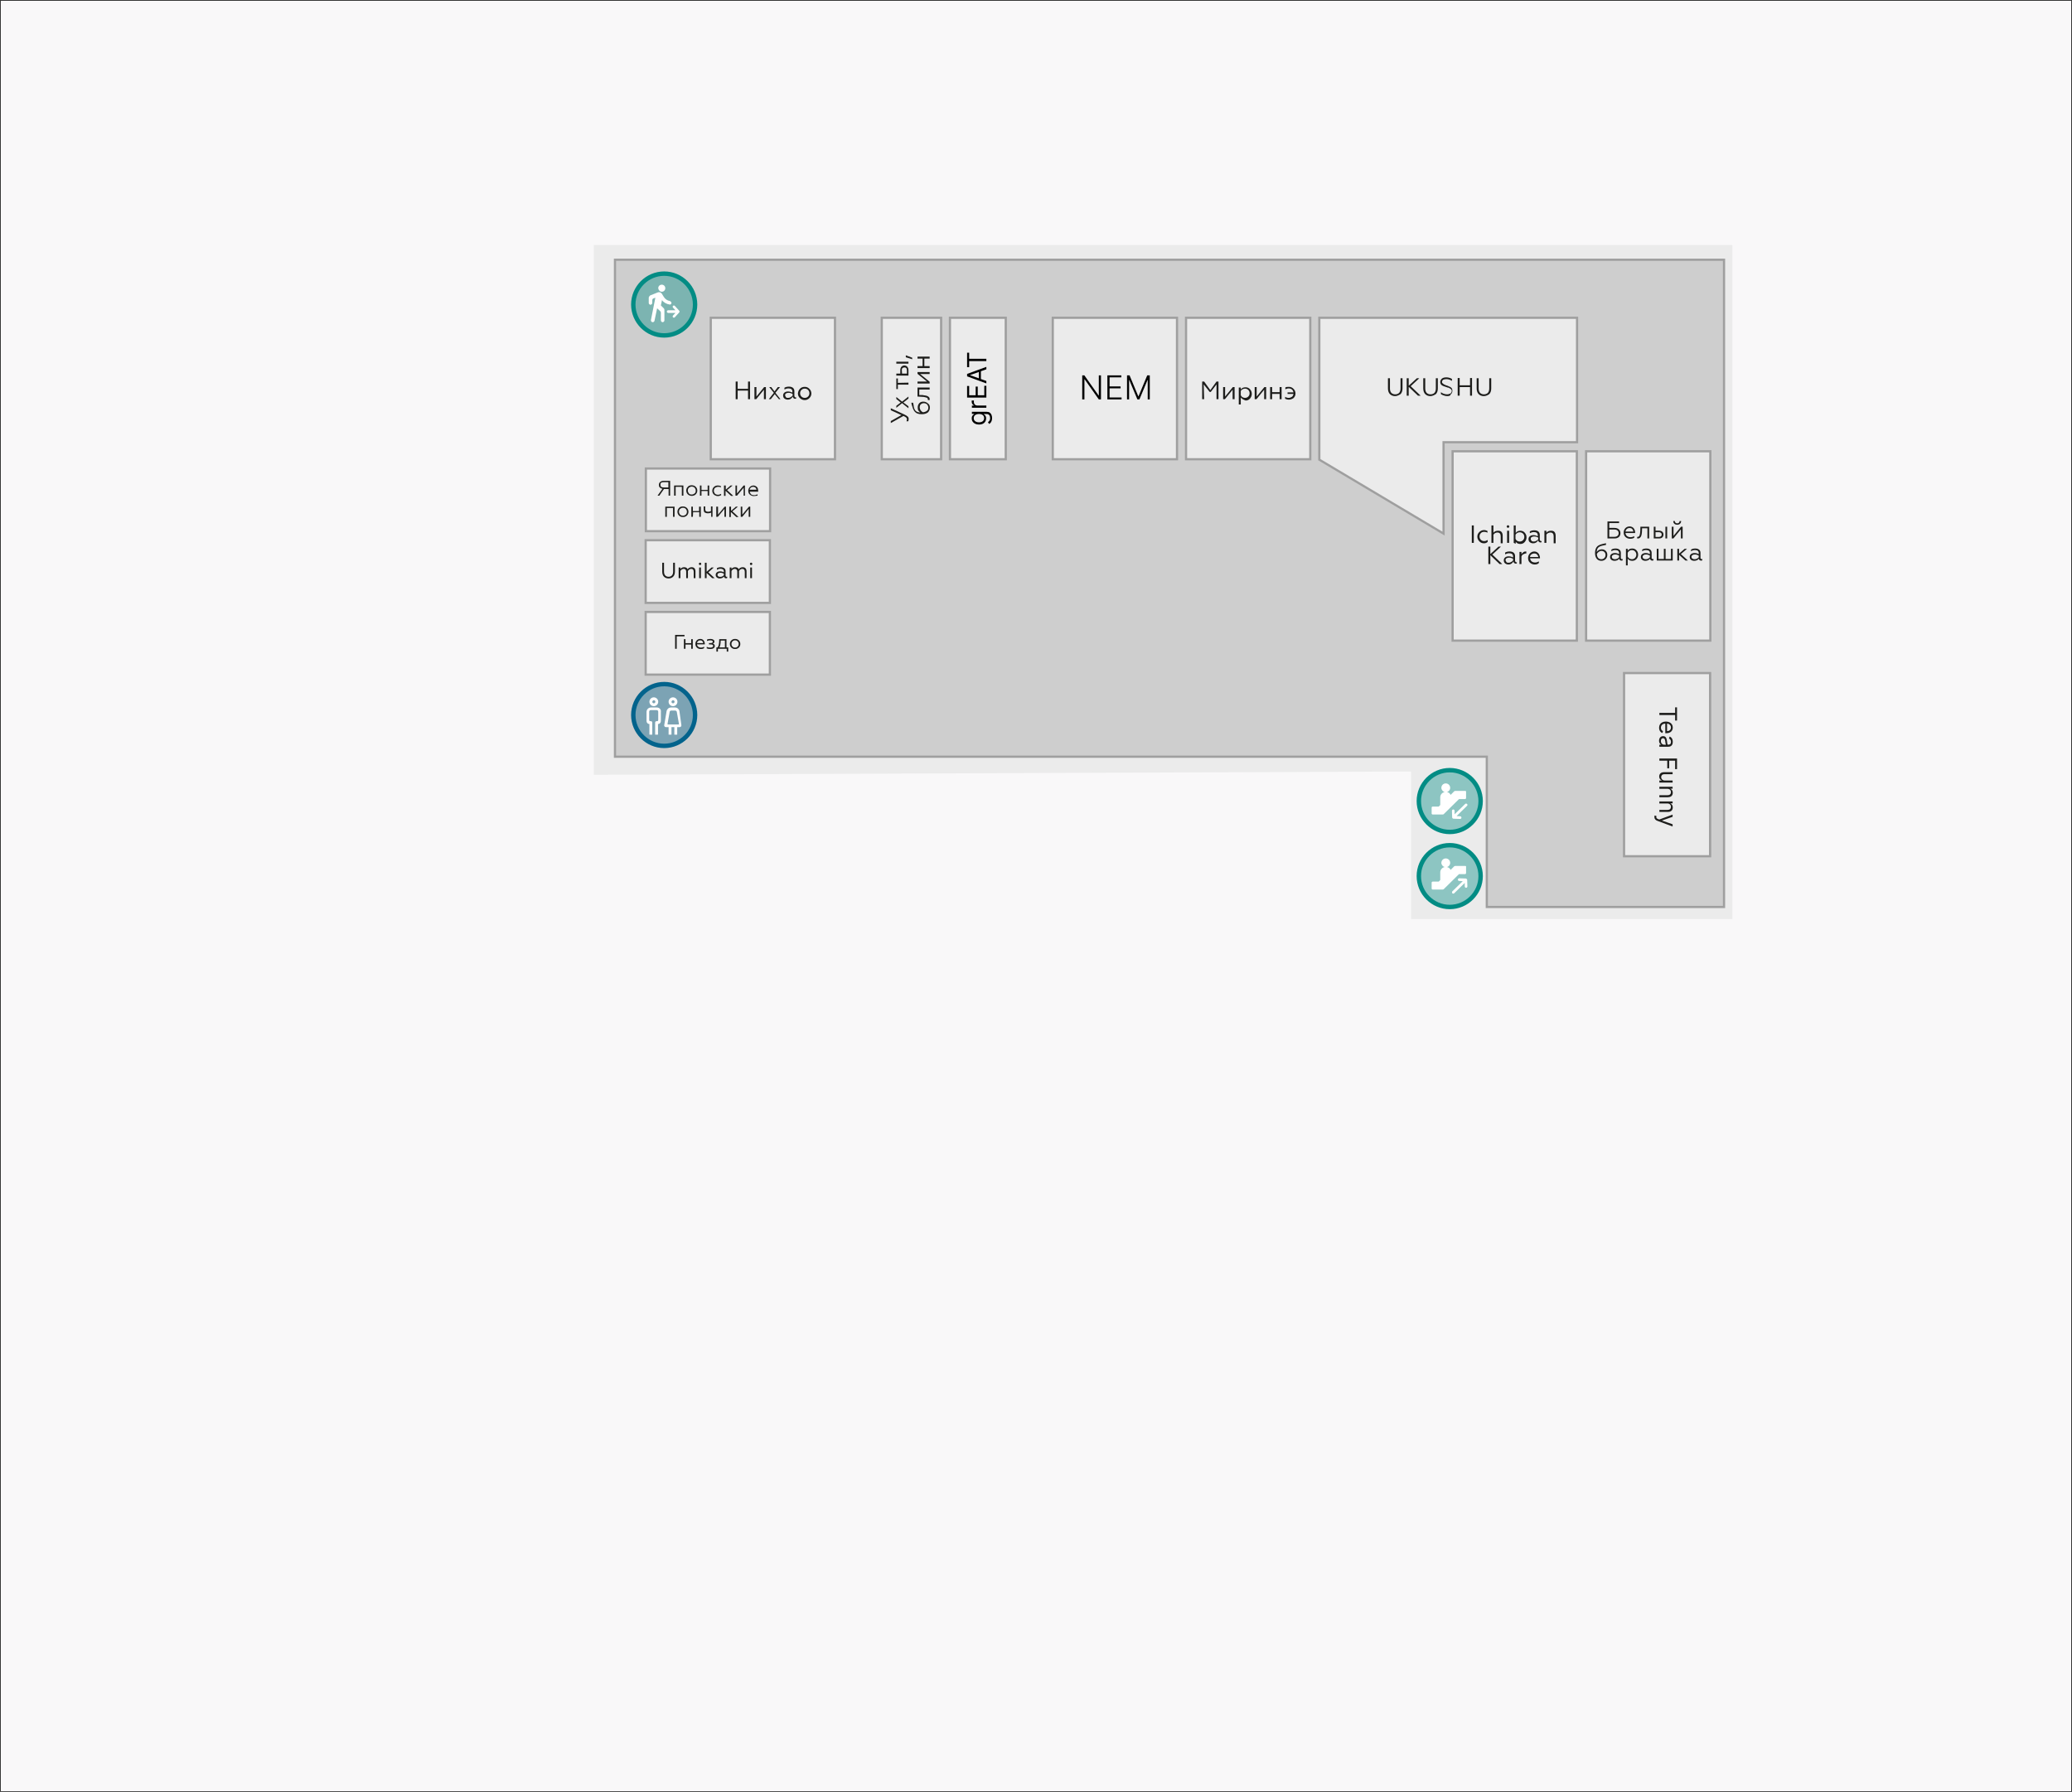 <svg width="939" height="812" viewBox="0 0 939 812" fill="none" xmlns="http://www.w3.org/2000/svg">
<rect x="0" y="0" width="939" height="812" fill="#333333" stroke="none"/>
<g clip-path="url(#clip0_1009_185)">
<mask id="mask0_1009_185" style="mask-type:luminance" maskUnits="userSpaceOnUse" x="0" y="0" width="939" height="812">
<path d="M939 0H0V812H939V0Z" fill="white"/>
</mask>
<g mask="url(#mask0_1009_185)">
<mask id="mask1_1009_185" style="mask-type:luminance" maskUnits="userSpaceOnUse" x="0" y="0" width="939" height="812">
<path d="M939 0H0V812H939V0Z" fill="white"/>
</mask>
<g mask="url(#mask1_1009_185)">
<mask id="mask2_1009_185" style="mask-type:luminance" maskUnits="userSpaceOnUse" x="0" y="0" width="939" height="812">
<path d="M939 0H0V812H939V0Z" fill="white"/>
</mask>
<g mask="url(#mask2_1009_185)">
<mask id="mask3_1009_185" style="mask-type:luminance" maskUnits="userSpaceOnUse" x="0" y="0" width="939" height="812">
<path d="M939 0H0V812H939V0Z" fill="white"/>
</mask>
<g mask="url(#mask3_1009_185)">
<mask id="mask4_1009_185" style="mask-type:luminance" maskUnits="userSpaceOnUse" x="0" y="0" width="939" height="812">
<path d="M939 0H0V812H939V0Z" fill="white"/>
</mask>
<g mask="url(#mask4_1009_185)">
<mask id="mask5_1009_185" style="mask-type:luminance" maskUnits="userSpaceOnUse" x="0" y="0" width="939" height="812">
<path d="M939 0H0V812H939V0Z" fill="white"/>
</mask>
<g mask="url(#mask5_1009_185)">
<mask id="mask6_1009_185" style="mask-type:luminance" maskUnits="userSpaceOnUse" x="0" y="0" width="939" height="812">
<path d="M939 0H0V812H939V0Z" fill="white"/>
</mask>
<g mask="url(#mask6_1009_185)">
<mask id="mask7_1009_185" style="mask-type:luminance" maskUnits="userSpaceOnUse" x="0" y="0" width="939" height="812">
<path d="M939 0H0V812H939V0Z" fill="white"/>
</mask>
<g mask="url(#mask7_1009_185)">
<mask id="mask8_1009_185" style="mask-type:luminance" maskUnits="userSpaceOnUse" x="0" y="0" width="939" height="812">
<path d="M939 0H0V812H939V0Z" fill="white"/>
</mask>
<g mask="url(#mask8_1009_185)">
<mask id="mask9_1009_185" style="mask-type:luminance" maskUnits="userSpaceOnUse" x="0" y="0" width="939" height="812">
<path d="M939 0H0V812H939V0Z" fill="white"/>
</mask>
<g mask="url(#mask9_1009_185)">
<path d="M939 0H0V812H939V0Z" fill="#F9F8F9"/>
<path d="M269.102 351.1L639.502 349.6V416.5H785.102V111H269.102V351.1Z" fill="#EBEBEB"/>
<path d="M673.799 343.399V342.899H673.299H278.699V117.699H781.299V410.999H673.799V343.399Z" fill="#CECECE" stroke="#9F9F9F"/>
<path d="M718.801 290.3V204.5H775.101V290.3H718.801Z" fill="#EBEBEB" stroke="#9F9F9F"/>
<path d="M658.301 290.3V204.5H714.601V290.3H658.301Z" fill="#EBEBEB" stroke="#9F9F9F"/>
<path d="M537.5 208.1V144H593.8V208.1H537.5Z" fill="#EBEBEB" stroke="#9F9F9F"/>
<path d="M477.102 208.1V144H533.402V208.1H477.102Z" fill="#EBEBEB" stroke="#9F9F9F"/>
<path d="M322.102 208.1V144H378.402V208.1H322.102Z" fill="#EBEBEB" stroke="#9F9F9F"/>
<path d="M348.999 240.701H292.699V212.301H348.999V240.701Z" fill="#EBEBEB" stroke="#9F9F9F"/>
<path d="M348.902 273.201H292.602V244.801H348.902V273.201Z" fill="#EBEBEB" stroke="#9F9F9F"/>
<path d="M348.902 305.701H292.602V277.301H348.902V305.701Z" fill="#EBEBEB" stroke="#9F9F9F"/>
<path d="M736 388V305H775V388H736Z" fill="#EBEBEB" stroke="#9F9F9F"/>
<path d="M654.698 200.4H654.198V200.9V241.8L597.898 208.3V144H714.698V200.4H654.698Z" fill="#EBEBEB" stroke="#9F9F9F"/>
<path d="M399.602 208.1V144H426.502V208.1H399.602Z" fill="#EBEBEB" stroke="#9F9F9F"/>
<path d="M430.5 208.1V144H455.8V208.1H430.5Z" fill="#EBEBEB" stroke="#9F9F9F"/>
<path d="M667.9 246H667V238.1H667.9V246Z" fill="#1D1D1B"/>
<path d="M672.5 246.199C671.6 246.199 671 245.899 670.4 245.299C669.9 244.799 669.5 244.099 669.5 243.199C669.5 242.299 669.8 241.699 670.4 241.099C670.9 240.599 671.7 240.199 672.5 240.199C673.1 240.199 673.7 240.399 674.1 240.599V241.399C673.6 241.099 673.1 240.999 672.6 240.999C672 240.999 671.4 241.199 671.1 241.599C670.7 241.999 670.5 242.499 670.5 243.099C670.5 243.699 670.7 244.199 671.1 244.599C671.5 244.999 672 245.199 672.6 245.199C673.2 245.199 673.7 244.999 674.2 244.699V245.499C673.8 245.999 673.2 246.199 672.5 246.199Z" fill="#1D1D1B"/>
<path d="M676.798 242.3V246H675.898V238.1H676.798V241.4C677.398 240.7 678.098 240.5 678.998 240.5C679.698 240.5 680.198 240.7 680.498 241.1C680.798 241.5 680.998 242 680.998 242.8V246.2H680.098V243C680.098 241.9 679.598 241.3 678.598 241.3C678.298 241.3 677.798 241.4 677.498 241.6C677.198 241.8 676.998 242 676.798 242.3Z" fill="#1D1D1B"/>
<path d="M683.001 239C682.901 238.9 682.801 238.7 682.801 238.6C682.801 238.5 682.901 238.3 683.001 238.2C683.101 238.1 683.301 238 683.401 238C683.501 238 683.701 238.1 683.801 238.2C683.901 238.3 684.001 238.5 684.001 238.6C684.001 238.7 683.901 238.9 683.801 239C683.701 239.1 683.501 239.2 683.401 239.2C683.301 239.2 683.201 239.1 683.001 239ZM683.901 246H683.001V240.5H683.901V246Z" fill="#1D1D1B"/>
<path d="M686 246V238.1H686.9V241.5C687.4 240.8 688.1 240.5 689 240.5C689.8 240.5 690.5 240.8 691 241.4C691.5 242 691.8 242.6 691.8 243.5C691.8 244.3 691.5 245 691 245.6C690.5 246.2 689.8 246.5 689 246.5C688.1 246.5 687.4 246.2 686.9 245.5V246.4L686 246ZM686.8 242.4V244.2C687 244.5 687.2 244.9 687.6 245.1C687.9 245.3 688.4 245.4 688.7 245.4C689.3 245.4 689.8 245.2 690.2 244.8C690.6 244.4 690.8 243.9 690.8 243.3C690.8 242.7 690.6 242.2 690.2 241.8C689.8 241.4 689.3 241.2 688.7 241.2C688.3 241.2 687.9 241.3 687.6 241.5C687.3 241.7 686.9 242 686.8 242.4Z" fill="#1D1D1B"/>
<path d="M694.799 246.201C694.199 246.201 693.699 246.001 693.299 245.701C692.899 245.401 692.699 244.901 692.699 244.301C692.699 243.801 692.899 243.301 693.299 243.001C693.699 242.701 694.199 242.501 694.899 242.501C695.599 242.501 696.299 242.701 696.899 243.001V242.501C696.899 241.601 696.299 241.101 695.099 241.101C694.499 241.101 693.899 241.301 693.299 241.601V240.801C693.799 240.501 694.499 240.301 695.299 240.301C696.099 240.301 696.699 240.501 697.099 240.801C697.499 241.101 697.799 241.701 697.799 242.301V244.501C697.799 244.701 697.899 244.801 697.999 245.001C698.099 245.201 698.299 245.201 698.299 245.201C698.399 245.201 698.599 245.201 698.599 245.101V245.701C698.499 245.801 698.299 245.801 698.099 245.801C697.799 245.801 697.599 245.701 697.399 245.501C697.199 245.301 697.099 245.201 697.099 244.801C696.499 245.801 695.799 246.201 694.799 246.201ZM695.099 245.401C695.399 245.401 695.899 245.301 696.199 245.101C696.499 244.901 696.799 244.701 697.099 244.401V243.601C696.499 243.301 695.999 243.101 695.299 243.101C694.799 243.101 694.399 243.201 694.099 243.401C693.799 243.601 693.699 243.801 693.699 244.201C693.699 244.601 693.899 244.801 694.099 245.101C694.199 245.301 694.699 245.401 695.099 245.401Z" fill="#1D1D1B"/>
<path d="M700.798 242.3V246H699.898V240.5H700.798V241.4C701.398 240.7 702.098 240.5 702.998 240.5C703.698 240.5 704.198 240.7 704.498 241.1C704.798 241.5 704.998 242 704.998 242.8V246.2H704.098V243C704.098 241.9 703.598 241.3 702.598 241.3C702.298 241.3 701.798 241.4 701.498 241.6C701.198 241.8 700.898 242 700.798 242.3Z" fill="#1D1D1B"/>
<path d="M674.5 247.699H675.4V251.099L679.1 247.699H680.2L676.3 251.299L680.8 255.599H679.6L675.4 251.599V255.599H674.5V247.699Z" fill="#1D1D1B"/>
<path d="M683.6 255.8C683 255.8 682.5 255.6 682.1 255.3C681.7 255 681.5 254.5 681.5 253.9C681.5 253.4 681.7 252.9 682.1 252.6C682.5 252.3 683 252.1 683.7 252.1C684.4 252.1 685.1 252.3 685.7 252.6V252.1C685.7 251.2 685.1 250.7 683.9 250.7C683.3 250.7 682.7 250.9 682.1 251.2V250.4C682.6 250.1 683.3 249.9 684.1 249.9C684.9 249.9 685.5 250.1 685.9 250.4C686.3 250.7 686.6 251.3 686.6 251.9V254.1C686.6 254.3 686.7 254.4 686.8 254.6C686.9 254.8 687.1 254.8 687.1 254.8C687.2 254.8 687.4 254.8 687.4 254.7V255.3C687.3 255.4 687.1 255.4 686.9 255.4C686.6 255.4 686.4 255.3 686.2 255.1C686 254.9 685.9 254.8 685.9 254.4C685.2 255.5 684.5 255.8 683.6 255.8ZM683.7 255C684 255 684.5 254.9 684.8 254.7C685.1 254.5 685.4 254.3 685.7 254V253.2C685.1 252.9 684.6 252.7 683.9 252.7C683.4 252.7 683 252.8 682.7 253C682.4 253.2 682.3 253.4 682.3 253.8C682.3 254.1 682.5 254.4 682.7 254.7C682.9 255 683.3 255 683.7 255Z" fill="#1D1D1B"/>
<path d="M689.502 255.6H688.602V250.1H689.502V251.1C689.702 250.8 690.002 250.5 690.402 250.2C690.802 249.9 691.302 249.9 691.702 249.9V250.8C691.402 250.8 691.202 250.8 691.002 250.9C690.702 251 690.302 251.2 690.102 251.3C689.802 251.5 689.702 251.8 689.502 252.1V255.6Z" fill="#1D1D1B"/>
<path d="M695.5 255.8C694.6 255.8 694 255.5 693.4 255C692.8 254.5 692.5 253.8 692.5 252.9C692.5 252 692.8 251.4 693.3 250.8C693.8 250.3 694.5 249.9 695.3 249.9C695.7 249.9 696.2 250 696.5 250.2C696.8 250.4 697.1 250.6 697.3 250.9C697.5 251.2 697.6 251.5 697.7 251.8C697.8 252.1 697.9 252.5 697.9 252.7V253H693.4C693.5 253.6 693.7 254 694.1 254.4C694.5 254.7 695 254.9 695.7 254.9C696.3 254.9 696.9 254.7 697.4 254.4V255.1C697 255.6 696.3 255.8 695.5 255.8ZM693.4 252.4H697.1C697.1 252 696.9 251.6 696.6 251.3C696.3 251 695.9 250.8 695.3 250.8C694.8 250.8 694.3 251 693.9 251.3C693.5 251.6 693.4 252 693.4 252.4Z" fill="#1D1D1B"/>
<path d="M334.298 180.9H333.398V172.9H334.298V176.2H338.998V172.9H339.898V180.9H338.998V177H334.298V180.9Z" fill="#1D1D1B"/>
<path d="M342.698 180.9H341.898V175.4H342.798V179.7L346.298 175.4H347.098V180.9H346.198V176.6L342.698 180.9Z" fill="#1D1D1B"/>
<path d="M349.298 180.9H348.398L350.698 178L348.598 175.4H349.498L350.998 177.4L352.498 175.4H353.498L351.398 178L353.698 180.9H352.998L351.098 178.6L349.298 180.9Z" fill="#1D1D1B"/>
<path d="M356.998 181.099C356.398 181.099 355.898 180.899 355.498 180.599C355.098 180.299 354.898 179.799 354.898 179.199C354.898 178.699 355.098 178.199 355.498 177.899C355.898 177.599 356.398 177.399 357.098 177.399C357.798 177.399 358.498 177.599 359.098 177.899V177.399C359.098 176.499 358.498 175.999 357.298 175.999C356.698 175.999 356.098 176.199 355.498 176.499V175.699C355.998 175.399 356.698 175.199 357.498 175.199C358.298 175.199 358.898 175.399 359.298 175.699C359.698 175.999 359.998 176.599 359.998 177.199V179.399C359.998 179.599 360.098 179.699 360.198 179.899C360.298 180.099 360.498 180.099 360.498 180.099C360.498 180.099 360.798 180.099 360.798 179.999V180.599C360.698 180.699 360.498 180.699 360.298 180.699C359.998 180.699 359.798 180.599 359.598 180.399C359.398 180.199 359.298 180.099 359.298 179.699C358.598 180.799 357.898 181.099 356.998 181.099ZM357.198 180.299C357.498 180.299 357.998 180.199 358.298 179.999C358.598 179.799 358.898 179.599 359.198 179.299V178.499C358.598 178.199 358.098 177.999 357.398 177.999C356.898 177.999 356.498 178.099 356.198 178.299C355.898 178.499 355.798 178.699 355.798 179.099C355.798 179.399 355.998 179.699 356.198 179.999C356.398 180.299 356.698 180.299 357.198 180.299Z" fill="#1D1D1B"/>
<path d="M362.502 176.201C363.002 175.601 363.802 175.301 364.702 175.301C365.602 175.301 366.202 175.601 366.802 176.201C367.302 176.701 367.702 177.401 367.702 178.301C367.702 179.101 367.402 179.801 366.802 180.401C366.202 181.001 365.502 181.301 364.702 181.301C363.802 181.301 363.202 181.001 362.502 180.401C362.002 179.901 361.602 179.201 361.602 178.301C361.702 177.401 362.002 176.701 362.502 176.201ZM366.802 178.201C366.802 177.601 366.602 177.101 366.202 176.701C365.802 176.301 365.302 176.101 364.702 176.101C364.102 176.101 363.602 176.301 363.202 176.701C362.802 177.101 362.602 177.601 362.602 178.201C362.602 178.801 362.802 179.301 363.202 179.701C363.602 180.101 364.102 180.301 364.702 180.301C365.302 180.301 365.802 180.101 366.202 179.701C366.602 179.301 366.802 178.801 366.802 178.201Z" fill="#1D1D1B"/>
<path d="M632.2 179.5C631.3 179.5 630.5 179.2 629.9 178.6C629.3 178 629 177.1 629 176V171.4H629.9V176C629.9 176.9 630.1 177.5 630.5 178C630.9 178.4 631.5 178.7 632.3 178.7C633.1 178.7 633.7 178.4 634.1 178C634.5 177.5 634.7 176.9 634.7 176V171.4H635.6V176C635.6 177.1 635.3 178 634.7 178.6C633.9 179.1 633.1 179.5 632.2 179.5Z" fill="#1D1D1B"/>
<path d="M637.5 171.4H638.4V174.8L642.1 171.4H643.2L639.3 175L643.8 179.3H642.6L638.4 175.3V179.3H637.5V171.4Z" fill="#1D1D1B"/>
<path d="M648.2 179.5C647.3 179.5 646.5 179.2 645.9 178.6C645.3 178 645 177.1 645 176V171.4H645.9V176C645.9 176.9 646.1 177.5 646.5 178C646.9 178.4 647.5 178.7 648.3 178.7C649.1 178.7 649.7 178.4 650.1 178C650.5 177.5 650.7 176.9 650.7 176V171.4H651.6V176C651.6 177.1 651.3 178 650.7 178.6C649.9 179.1 649.1 179.5 648.2 179.5Z" fill="#1D1D1B"/>
<path d="M655.903 179.5C655.303 179.5 654.803 179.4 654.303 179.2C653.803 179 653.403 178.9 653.003 178.6V177.7C653.303 178 653.703 178.2 654.203 178.4C654.703 178.6 655.303 178.7 655.803 178.7C656.403 178.7 656.903 178.5 657.303 178.3C657.703 178 657.903 177.7 657.903 177.2C658.003 176.8 657.703 176.4 657.203 176.1C657.103 176 656.903 175.9 656.703 175.8L656.203 175.6C656.203 175.6 656.103 175.6 656.003 175.6C655.903 175.6 655.803 175.6 655.703 175.5C655.603 175.4 655.503 175.4 655.403 175.4C655.003 175.2 654.603 175.1 654.503 175.1C654.203 175 654.003 174.9 653.803 174.8C653.503 174.7 653.403 174.5 653.203 174.4C652.903 174.1 652.703 173.6 652.703 173.1C652.703 172.5 653.003 172 653.403 171.6C653.903 171.2 654.503 171 655.503 171C656.403 171 657.303 171.3 658.003 171.7V172.6C657.203 172.1 656.403 171.8 655.503 171.8C654.903 171.8 654.403 171.9 654.003 172.1C653.703 172.4 653.503 172.6 653.503 173C653.403 173.3 653.603 173.6 654.003 173.9C654.103 174 654.203 174 654.303 174.1L654.603 174.3L655.103 174.5L655.603 174.7C656.003 174.8 656.303 174.9 656.403 175C656.703 175.1 656.803 175.2 657.103 175.3C657.403 175.4 657.503 175.6 657.703 175.7C658.003 176 658.203 176.5 658.203 177.1C658.203 177.8 657.903 178.4 657.303 178.8C657.503 179.2 656.803 179.5 655.903 179.5Z" fill="#1D1D1B"/>
<path d="M661.502 179.301H660.602V171.301H661.502V174.601H666.202V171.301H667.102V179.301H666.202V175.401H661.502V179.301Z" fill="#1D1D1B"/>
<path d="M672.403 179.5C671.503 179.5 670.703 179.2 670.103 178.6C669.503 178 669.203 177.1 669.203 176V171.4H670.103V176C670.103 176.9 670.303 177.5 670.703 178C671.103 178.4 671.703 178.7 672.503 178.7C673.303 178.7 673.903 178.4 674.303 178C674.703 177.5 674.903 176.9 674.903 176V171.4H675.803V176C675.803 177.1 675.503 178 674.903 178.6C674.203 179.1 673.403 179.5 672.403 179.5Z" fill="#1D1D1B"/>
<path d="M545.701 180.9H544.801V172.9H545.701L548.501 176.8L551.301 172.9H552.201V180.9H551.301V174.2L548.701 177.6H548.201L545.501 174.2L545.701 180.9Z" fill="#1D1D1B"/>
<path d="M555.101 180.9H554.301V175.4H555.201V179.7L558.701 175.4H559.501V180.9H558.601V176.6L555.101 180.9Z" fill="#1D1D1B"/>
<path d="M562.298 180.1V183.3H561.398V175.6H562.298V176.5C562.798 175.8 563.498 175.5 564.498 175.5C565.298 175.5 565.998 175.8 566.498 176.4C566.998 177 567.298 177.6 567.298 178.5C567.298 179.3 566.998 180 566.498 180.6C565.998 181.2 565.298 181.5 564.498 181.5C563.498 181.1 562.798 180.8 562.298 180.1ZM562.298 177.3V179.1C562.498 179.4 562.698 179.8 563.098 180C563.498 180.2 563.898 180.3 564.198 180.3C564.798 180.3 565.298 180.1 565.698 179.7C566.098 179.3 566.298 178.8 566.298 178.2C566.298 177.6 566.098 177.1 565.698 176.7C565.298 176.3 564.798 176.1 564.198 176.1C563.798 176.1 563.398 176.2 563.098 176.4C562.798 176.6 562.298 176.9 562.298 177.3Z" fill="#1D1D1B"/>
<path d="M569.402 180.9H568.602V175.4H569.502V179.7L573.002 175.4H573.802V180.9H572.902V176.6L569.402 180.9Z" fill="#1D1D1B"/>
<path d="M576.502 180.9H575.602V175.4H576.502V177.7H579.902V175.4H580.802V180.9H579.902V178.5H576.502V180.9Z" fill="#1D1D1B"/>
<path d="M584.098 181.101C583.398 181.101 582.898 180.901 582.398 180.701V179.801C582.798 180.101 583.398 180.301 583.998 180.301C584.598 180.301 584.998 180.101 585.498 179.801C585.898 179.501 586.098 179.001 586.198 178.501H583.498V177.801H586.198C586.098 177.301 585.898 176.901 585.498 176.501C585.098 176.201 584.598 176.001 583.998 176.001C583.498 176.001 582.998 176.201 582.498 176.401V175.601C582.898 175.301 583.498 175.301 584.098 175.301C584.998 175.301 585.598 175.601 586.198 176.201C586.698 176.701 587.098 177.401 587.098 178.301C587.098 179.201 586.798 179.801 586.198 180.401C585.598 180.801 584.898 181.101 584.098 181.101Z" fill="#1D1D1B"/>
<path d="M411.799 189.9C411.799 190.3 411.699 190.7 411.599 190.9H410.799C410.899 190.6 410.999 190.3 410.999 190C410.999 189.6 410.799 189.3 410.499 189.1C410.299 189 410.199 188.8 409.999 188.8C409.899 188.7 409.699 188.6 409.399 188.5L403.699 191.7V190.8L408.499 188.1L403.699 185.9V185L409.999 187.9C410.599 188.2 411.099 188.5 411.399 188.8C411.699 189.1 411.799 189.4 411.799 189.9Z" fill="#1D1D1B"/>
<path d="M411.699 184.099V184.999L408.799 182.699L406.199 184.799V183.899L408.199 182.399L406.199 180.799V179.899L408.799 181.999L411.699 179.699V180.599L409.399 182.399L411.699 184.099Z" fill="#1D1D1B"/>
<path d="M411.699 173.4V174.3H406.899V176.3H406.199V171.5H406.899V173.5L411.699 173.4Z" fill="#1D1D1B"/>
<path d="M411.699 163.9V164.8H406.199V163.9H411.699ZM411.699 167.7V170.2H406.199V169.3H407.999V167.7C407.999 167.1 408.199 166.6 408.499 166.2C408.799 165.9 409.299 165.6 409.799 165.6C410.299 165.6 410.799 165.8 411.099 166.1C411.499 166.6 411.699 167 411.699 167.7ZM408.799 169.3H410.999V167.8C410.999 167.4 410.899 167 410.699 166.8C410.499 166.6 410.299 166.5 409.899 166.5C409.499 166.5 409.299 166.6 408.999 166.8C408.699 167.1 408.699 167.4 408.699 167.8L408.799 169.3Z" fill="#1D1D1B"/>
<path d="M413.4 162.1V162.8L410.5 161.9V161L413.4 162.1Z" fill="#1D1D1B"/>
<path d="M421.4 184.7C421.4 185.6 421.1 186.3 420.5 186.9C419.8 187.4 419 187.7 417.8 187.7C416.3 187.7 415.3 187.4 414.6 186.6C414.3 186.3 414.1 185.9 413.8 185.3C413.7 185 413.6 184.8 413.5 184.4C413.4 184.1 413.3 183.8 413.2 183.5C413.2 183.4 413.1 183.2 413.1 183C413.1 182.7 413 182.6 413 182.5H413.8C414 183.3 414.1 183.9 414.1 184.3C414.3 185.2 414.6 185.8 415 186.2C415.4 186.6 416.1 186.9 417.1 186.9C416.7 186.6 416.4 186.4 416.2 186C415.9 185.6 415.9 185.1 415.9 184.5C415.9 183.8 416.2 183.2 416.6 182.7C417.1 182.2 417.7 182 418.4 182C419.3 182 419.9 182.3 420.5 182.8C421.2 183.3 421.4 183.9 421.4 184.7ZM420.7 184.7C420.7 184.2 420.5 183.7 420.2 183.3C419.9 183 419.3 182.7 418.7 182.7C418.1 182.7 417.7 182.9 417.3 183.2C417 183.5 416.8 184 416.8 184.6C416.8 185.1 417 185.5 417.2 185.9C417.5 186.3 417.8 186.6 418.2 186.8C419 186.8 419.6 186.5 420 186.2C420.5 185.9 420.7 185.4 420.7 184.7Z" fill="#1D1D1B"/>
<path d="M421.301 181.3H420.501C420.501 181.3 420.501 181.2 420.501 181C420.501 180.5 420.201 180.2 419.601 180.1C419.101 179.9 418.401 179.8 417.501 179.8L415.801 179.7V175.6H421.301V176.5H416.601V179H417.601C418.001 179 418.301 179 418.501 179.1C419.301 179.2 419.801 179.3 420.101 179.4C420.401 179.6 420.801 179.7 421.001 180C421.301 180.3 421.301 180.6 421.301 181C421.301 181.2 421.301 181.3 421.301 181.3Z" fill="#1D1D1B"/>
<path d="M421.301 173V173.8H415.801V172.9H420.101L415.801 169.4V168.6H421.301V169.5H417.001L421.301 173Z" fill="#1D1D1B"/>
<path d="M421.301 165.9V166.8H415.801V165.9H418.101V162.5H415.801V161.6H421.301V162.5H418.901V165.9H421.301Z" fill="#1D1D1B"/>
<path d="M298.8 224.6H298L300.2 221.5C299.7 221.4 299.3 221.2 299 220.9C298.7 220.6 298.6 220.2 298.6 219.7C298.6 219.2 298.8 218.7 299.2 218.4C299.5 218.1 300.1 217.9 300.7 217.9H303.7V224.6H303V221.6H300.9L298.8 224.6ZM300.7 220.9H302.9V218.5H300.7C300.3 218.5 299.8 218.6 299.6 218.8C299.3 219 299.3 219.3 299.3 219.7C299.3 220 299.4 220.4 299.6 220.6C300 220.8 300.3 220.9 300.7 220.9Z" fill="#1D1D1B"/>
<path d="M306.2 224.6H305.5V220H309.7V224.6H309V220.6H306.2V224.6Z" fill="#1D1D1B"/>
<path d="M311.7 220.6C312.1 220.1 312.7 219.9 313.5 219.9C314.3 219.9 314.9 220.2 315.3 220.6C315.7 221 316 221.6 316 222.3C316 223 315.7 223.6 315.3 224C314.8 224.5 314.2 224.7 313.5 224.7C312.7 224.7 312.1 224.4 311.7 224C311.3 223.6 311 223 311 222.3C311 221.6 311.2 221.1 311.7 220.6ZM315.3 222.3C315.3 221.8 315.1 221.4 314.8 221C314.5 220.7 314 220.5 313.5 220.5C313 220.5 312.6 220.7 312.2 221C311.9 221.3 311.7 221.8 311.7 222.3C311.7 222.8 311.9 223.2 312.2 223.6C312.5 224 313 224.1 313.5 224.1C314 224.1 314.4 223.9 314.8 223.6C315.2 223.3 315.3 222.8 315.3 222.3Z" fill="#1D1D1B"/>
<path d="M317.899 224.6H317.199V220H317.899V222H320.699V220H321.399V224.6H320.699V222.5H317.899V224.6Z" fill="#1D1D1B"/>
<path d="M325.301 224.8C324.601 224.8 324.001 224.5 323.501 224.1C323.101 223.7 322.801 223.1 322.801 222.4C322.801 221.7 323.101 221.1 323.501 220.7C323.901 220.3 324.501 220 325.301 220C325.801 220 326.301 220.1 326.701 220.3V220.9C326.301 220.6 325.801 220.6 325.401 220.6C324.901 220.6 324.501 220.8 324.001 221.1C323.701 221.4 323.501 221.9 323.501 222.4C323.501 222.9 323.701 223.3 324.001 223.7C324.301 224 324.801 224.2 325.401 224.2C325.901 224.2 326.301 224 326.801 223.8V224.4C326.401 224.6 325.901 224.8 325.301 224.8Z" fill="#1D1D1B"/>
<path d="M328.202 220H328.902V221.9L331.102 220H332.002L329.502 222.1L332.302 224.7H331.302L328.802 222.4V224.7H328.102V220H328.202Z" fill="#1D1D1B"/>
<path d="M334.001 224.6H333.301V220H334.001V223.6L337.001 220H337.601V224.6H337.001V221L334.001 224.6Z" fill="#1D1D1B"/>
<path d="M341.602 224.8C340.902 224.8 340.202 224.5 339.802 224.1C339.302 223.7 339.102 223.1 339.102 222.4C339.102 221.7 339.402 221.1 339.802 220.7C340.202 220.3 340.802 220 341.502 220C341.802 220 342.202 220.1 342.502 220.3C342.802 220.5 343.002 220.6 343.202 220.9C343.402 221.2 343.502 221.4 343.502 221.7C343.502 222 343.602 222.2 343.602 222.6V222.8H339.802C339.802 223.3 340.102 223.7 340.402 224C340.702 224.3 341.302 224.4 341.802 224.4C342.302 224.4 342.802 224.2 343.302 224V224.6C342.802 224.6 342.302 224.8 341.602 224.8ZM339.702 221.9H342.802C342.802 221.6 342.602 221.2 342.402 221C342.202 220.8 341.802 220.6 341.302 220.6C340.902 220.6 340.402 220.8 340.202 221C340.002 221.2 339.802 221.5 339.702 221.9Z" fill="#1D1D1B"/>
<path d="M302.2 234.2H301.5V229.6H305.7V234.2H305V230.2H302.2V234.2Z" fill="#1D1D1B"/>
<path d="M307.7 230.2C308.1 229.7 308.7 229.5 309.5 229.5C310.3 229.5 310.9 229.8 311.3 230.2C311.7 230.6 312 231.2 312 231.9C312 232.6 311.7 233.2 311.3 233.6C310.8 234.1 310.2 234.3 309.5 234.3C308.7 234.3 308.1 234 307.7 233.6C307.3 233.2 307 232.6 307 231.9C307 231.2 307.3 230.6 307.7 230.2ZM311.3 231.9C311.3 231.4 311.1 231 310.8 230.6C310.5 230.3 310 230.1 309.5 230.1C309 230.1 308.6 230.3 308.2 230.6C307.9 230.9 307.7 231.4 307.7 231.9C307.7 232.4 307.9 232.8 308.2 233.2C308.5 233.5 309 233.7 309.5 233.7C310 233.7 310.4 233.5 310.8 233.2C311.1 232.9 311.3 232.4 311.3 231.9Z" fill="#1D1D1B"/>
<path d="M314.001 234.2H313.301V229.6H314.001V231.6H316.801V229.6H317.601V234.2H316.901V232.1H314.101L314.001 234.2Z" fill="#1D1D1B"/>
<path d="M322.998 234.2H322.298V232.3C321.898 232.5 321.398 232.6 320.798 232.6C320.098 232.6 319.698 232.4 319.298 232.2C318.998 231.9 318.898 231.4 318.898 230.7V229.5H319.598V230.6C319.598 231.1 319.698 231.5 319.898 231.6C320.098 231.8 320.398 231.9 320.898 231.9C321.298 231.9 321.798 231.8 322.198 231.6V229.5H322.898V234.2H322.998Z" fill="#1D1D1B"/>
<path d="M325.302 234.2H324.602V229.6H325.402V233.2L328.402 229.6H329.002V234.2H328.302V230.6L325.302 234.2Z" fill="#1D1D1B"/>
<path d="M330.6 229.6H331.3V231.5L333.5 229.6H334.4L331.9 231.7L334.7 234.3H333.7L331.2 232V234.3H330.5V229.6H330.6Z" fill="#1D1D1B"/>
<path d="M336.399 234.2H335.699V229.6H336.399V233.2L339.399 229.6H339.999V234.2H339.299V230.6L336.399 234.2Z" fill="#1D1D1B"/>
<path d="M671 363C671 370.7 664.7 377 657 377C649.3 377 643 370.7 643 363C643 355.3 649.3 349 657 349C664.7 349 671 355.3 671 363Z" fill="#028C84" fill-opacity="0.4" stroke="#028C84" stroke-width="2" stroke-miterlimit="10"/>
<path d="M664.001 358.4H659.501C659.401 358.4 659.201 358.5 659.101 358.5L657.401 360.2C657.101 359.5 656.401 359 655.701 358.9C656.601 358.7 657.201 357.9 657.201 357C657.201 355.9 656.301 355 655.201 355C654.101 355 653.201 355.9 653.201 357C653.201 357.9 653.901 358.7 654.701 358.9C653.601 359.1 652.701 360.1 652.701 361.3V364.8L652.001 365.5H649.301C649.001 365.5 648.801 365.7 648.801 366V368.6C648.801 368.9 649.001 369.1 649.301 369.1H653.801C653.901 369.1 654.101 369 654.201 369L661.201 362.1H663.901C664.201 362.1 664.401 361.9 664.401 361.6V358.9C664.501 358.6 664.301 358.4 664.001 358.4Z" fill="white"/>
<path d="M664.8 364.3C664.6 364.1 664.2 364.1 664 364.3L659.2 369V367.4C659.2 367.1 658.9 366.8 658.6 366.8C658.3 366.8 658 367.1 658 367.4L658.1 370.4C658.1 370.7 658.4 371 658.7 371L661.7 371.1C662 371.1 662.3 370.9 662.3 370.5C662.3 370.2 662.1 369.9 661.7 369.9L660.1 369.8L664.9 365.1C665.1 364.9 665.1 364.5 664.8 364.3Z" fill="white"/>
<path d="M671 397C671 404.7 664.7 411 657 411C649.3 411 643 404.7 643 397C643 389.3 649.3 383 657 383C664.7 383 671 389.3 671 397Z" fill="#028C84" fill-opacity="0.4" stroke="#028C84" stroke-width="2" stroke-miterlimit="10"/>
<path d="M664.001 392.4H659.501C659.401 392.4 659.201 392.5 659.101 392.5L657.401 394.2C657.101 393.5 656.401 393 655.701 392.9C656.601 392.7 657.201 391.9 657.201 391C657.201 389.9 656.301 389 655.201 389C654.101 389 653.201 389.9 653.201 391C653.201 391.9 653.901 392.7 654.701 392.9C653.601 393.1 652.701 394.1 652.701 395.3V398.8L652.001 399.5H649.301C649.001 399.5 648.801 399.7 648.801 400V402.6C648.801 402.9 649.001 403.1 649.301 403.1H653.801C653.901 403.1 654.101 403 654.201 403L661.201 396.1H663.901C664.201 396.1 664.401 395.9 664.401 395.6V392.9C664.501 392.6 664.301 392.4 664.001 392.4Z" fill="white"/>
<path d="M658.201 404.8C658.401 405 658.801 405 659.001 404.8L663.801 400.1V401.7C663.801 402 664.101 402.3 664.401 402.3C664.701 402.3 665.001 402 665.001 401.7L664.901 398.7C664.901 398.4 664.601 398.2 664.301 398.1L661.301 398C661.001 398 660.701 398.2 660.701 398.6C660.701 398.9 660.901 399.2 661.301 399.2L662.901 399.3L658.101 404C658.001 404.2 658.001 404.6 658.201 404.8Z" fill="white"/>
<path d="M731.629 244H728.483V236.3H733.741V237.037H729.297V239.215H731.629C732.487 239.215 733.155 239.435 733.631 239.875C734.115 240.315 734.357 240.894 734.357 241.613C734.357 242.339 734.115 242.918 733.631 243.351C733.147 243.784 732.48 244 731.629 244ZM729.297 239.952V243.263H731.552C732.183 243.263 732.671 243.12 733.015 242.834C733.367 242.541 733.543 242.13 733.543 241.602C733.543 241.081 733.367 240.678 733.015 240.392C732.671 240.099 732.183 239.952 731.552 239.952H729.297ZM738.76 244.132C737.932 244.132 737.235 243.872 736.67 243.351C736.113 242.838 735.834 242.17 735.834 241.349C735.834 240.557 736.084 239.893 736.582 239.358C737.088 238.823 737.737 238.555 738.529 238.555C738.955 238.555 739.332 238.643 739.662 238.819C739.992 238.988 740.253 239.211 740.443 239.49C740.634 239.769 740.777 240.066 740.872 240.381C740.968 240.689 741.015 241.001 741.015 241.316V241.536H736.648C736.692 242.108 736.92 242.566 737.33 242.911C737.748 243.248 738.276 243.417 738.914 243.417C739.53 243.417 740.099 243.252 740.619 242.922V243.626C740.187 243.963 739.567 244.132 738.76 244.132ZM736.659 240.887H740.212C740.19 240.476 740.036 240.106 739.75 239.776C739.479 239.439 739.061 239.27 738.496 239.27C737.968 239.27 737.536 239.431 737.198 239.754C736.868 240.084 736.689 240.462 736.659 240.887ZM741.944 244V243.274C741.981 243.281 742.051 243.285 742.153 243.285C742.615 243.285 742.931 242.992 743.099 242.405C743.239 241.936 743.327 241.261 743.363 240.381L743.407 238.687H747.378V244H746.586V239.38H744.166L744.133 240.403C744.119 240.799 744.104 241.085 744.089 241.261C744.023 241.98 743.917 242.508 743.77 242.845C743.638 243.197 743.437 243.487 743.165 243.714C742.894 243.934 742.564 244.033 742.175 244.011C742.058 244.011 741.981 244.007 741.944 244ZM755.536 244H754.744V238.687H755.536V244ZM751.873 244H749.464V238.687H750.256V240.469H751.84C752.456 240.469 752.947 240.63 753.314 240.953C753.681 241.268 753.864 241.694 753.864 242.229C753.864 242.764 753.688 243.193 753.336 243.516C752.984 243.839 752.496 244 751.873 244ZM750.256 241.162V243.307H751.73C752.148 243.307 752.474 243.215 752.709 243.032C752.944 242.841 753.061 242.577 753.061 242.24C753.061 241.895 752.944 241.631 752.709 241.448C752.474 241.257 752.148 241.162 751.73 241.162H750.256ZM758.359 244H757.622V238.687H758.414V242.834L761.813 238.687H762.55V244H761.758V239.864L758.359 244ZM760.097 237.785C759.562 237.785 759.129 237.635 758.799 237.334C758.469 237.026 758.301 236.619 758.293 236.113H758.997C758.997 236.421 759.096 236.67 759.294 236.861C759.492 237.052 759.756 237.147 760.086 237.147C760.409 237.147 760.669 237.052 760.867 236.861C761.065 236.67 761.168 236.421 761.175 236.113H761.868C761.861 236.612 761.692 237.015 761.362 237.323C761.032 237.631 760.611 237.785 760.097 237.785ZM725.734 254.132C724.825 254.132 724.117 253.817 723.611 253.186C723.105 252.555 722.852 251.697 722.852 250.612C722.852 249.219 723.208 248.196 723.919 247.543C724.161 247.301 724.583 247.059 725.184 246.817C725.448 246.722 725.712 246.641 725.976 246.575C726.248 246.502 726.537 246.432 726.845 246.366C726.941 246.344 727.102 246.311 727.329 246.267C727.564 246.223 727.729 246.194 727.824 246.179V246.916C727.069 247.063 726.486 247.184 726.075 247.279C725.261 247.47 724.656 247.774 724.26 248.192C723.85 248.625 723.63 249.281 723.6 250.161C723.82 249.78 724.136 249.479 724.546 249.259C724.964 249.039 725.434 248.929 725.954 248.929C726.651 248.929 727.234 249.164 727.703 249.633C728.173 250.095 728.407 250.689 728.407 251.415C728.407 252.214 728.151 252.867 727.637 253.373C727.124 253.879 726.49 254.132 725.734 254.132ZM725.734 253.417C726.255 253.417 726.695 253.237 727.054 252.878C727.421 252.511 727.604 252.042 727.604 251.47C727.604 250.92 727.428 250.48 727.076 250.15C726.732 249.813 726.299 249.644 725.778 249.644C725.302 249.644 724.873 249.787 724.491 250.073C724.11 250.344 723.835 250.674 723.666 251.063C723.703 251.811 723.897 252.39 724.249 252.801C724.609 253.212 725.104 253.417 725.734 253.417ZM731.897 253.417C732.264 253.417 732.612 253.333 732.942 253.164C733.272 252.995 733.54 252.783 733.745 252.526V251.789C733.203 251.437 732.627 251.261 732.018 251.261C731.534 251.261 731.149 251.356 730.863 251.547C730.585 251.738 730.445 251.998 730.445 252.328C730.445 252.673 730.581 252.94 730.852 253.131C731.124 253.322 731.472 253.417 731.897 253.417ZM731.677 254.132C731.113 254.132 730.632 253.978 730.236 253.67C729.848 253.347 729.653 252.915 729.653 252.372C729.653 251.837 729.859 251.408 730.269 251.085C730.68 250.77 731.201 250.612 731.831 250.612C732.521 250.612 733.159 250.784 733.745 251.129V250.601C733.745 249.714 733.162 249.27 731.996 249.27C731.373 249.27 730.794 249.45 730.258 249.809V249.039C730.779 248.716 731.413 248.555 732.161 248.555C732.887 248.555 733.463 248.727 733.888 249.072C734.321 249.409 734.537 249.893 734.537 250.524V252.713C734.537 252.918 734.581 253.08 734.669 253.197C734.765 253.314 734.889 253.373 735.043 253.373C735.161 253.373 735.263 253.351 735.351 253.307V253.923C735.234 254.004 735.058 254.044 734.823 254.044C734.559 254.044 734.336 253.974 734.152 253.835C733.976 253.688 733.866 253.476 733.822 253.197C733.287 253.82 732.572 254.132 731.677 254.132ZM737.648 253.153V256.2H736.856V248.687H737.648V249.534C738.146 248.881 738.832 248.555 739.705 248.555C740.489 248.555 741.131 248.826 741.63 249.369C742.128 249.912 742.378 250.568 742.378 251.338C742.378 252.115 742.128 252.775 741.63 253.318C741.131 253.861 740.489 254.132 739.705 254.132C738.832 254.132 738.146 253.806 737.648 253.153ZM737.648 250.469V252.218C737.802 252.57 738.051 252.86 738.396 253.087C738.74 253.307 739.114 253.417 739.518 253.417C740.112 253.417 740.599 253.219 740.981 252.823C741.369 252.412 741.564 251.917 741.564 251.338C741.564 250.759 741.369 250.267 740.981 249.864C740.599 249.468 740.112 249.27 739.518 249.27C739.122 249.27 738.751 249.384 738.407 249.611C738.062 249.831 737.809 250.117 737.648 250.469ZM745.862 253.417C746.228 253.417 746.577 253.333 746.907 253.164C747.237 252.995 747.504 252.783 747.71 252.526V251.789C747.167 251.437 746.591 251.261 745.983 251.261C745.499 251.261 745.114 251.356 744.828 251.547C744.549 251.738 744.41 251.998 744.41 252.328C744.41 252.673 744.545 252.94 744.817 253.131C745.088 253.322 745.436 253.417 745.862 253.417ZM745.642 254.132C745.077 254.132 744.597 253.978 744.201 253.67C743.812 253.347 743.618 252.915 743.618 252.372C743.618 251.837 743.823 251.408 744.234 251.085C744.644 250.77 745.165 250.612 745.796 250.612C746.485 250.612 747.123 250.784 747.71 251.129V250.601C747.71 249.714 747.127 249.27 745.961 249.27C745.337 249.27 744.758 249.45 744.223 249.809V249.039C744.743 248.716 745.378 248.555 746.126 248.555C746.852 248.555 747.427 248.727 747.853 249.072C748.285 249.409 748.502 249.893 748.502 250.524V252.713C748.502 252.918 748.546 253.08 748.634 253.197C748.729 253.314 748.854 253.373 749.008 253.373C749.125 253.373 749.228 253.351 749.316 253.307V253.923C749.198 254.004 749.022 254.044 748.788 254.044C748.524 254.044 748.3 253.974 748.117 253.835C747.941 253.688 747.831 253.476 747.787 253.197C747.251 253.82 746.536 254.132 745.642 254.132ZM758.047 254H750.82V248.687H751.612V253.307H754.032V248.687H754.824V253.307H757.255V248.687H758.047V254ZM760.139 248.687H760.931V250.876L763.461 248.687H764.539L761.734 251.085L764.935 254H763.802L760.931 251.382V254H760.139V248.687ZM767.995 253.417C768.362 253.417 768.71 253.333 769.04 253.164C769.37 252.995 769.638 252.783 769.843 252.526V251.789C769.301 251.437 768.725 251.261 768.116 251.261C767.632 251.261 767.247 251.356 766.961 251.547C766.683 251.738 766.543 251.998 766.543 252.328C766.543 252.673 766.679 252.94 766.95 253.131C767.222 253.322 767.57 253.417 767.995 253.417ZM767.775 254.132C767.211 254.132 766.73 253.978 766.334 253.67C765.946 253.347 765.751 252.915 765.751 252.372C765.751 251.837 765.957 251.408 766.367 251.085C766.778 250.77 767.299 250.612 767.929 250.612C768.619 250.612 769.257 250.784 769.843 251.129V250.601C769.843 249.714 769.26 249.27 768.094 249.27C767.471 249.27 766.892 249.45 766.356 249.809V249.039C766.877 248.716 767.511 248.555 768.259 248.555C768.985 248.555 769.561 248.727 769.986 249.072C770.419 249.409 770.635 249.893 770.635 250.524V252.713C770.635 252.918 770.679 253.08 770.767 253.197C770.863 253.314 770.987 253.373 771.141 253.373C771.259 253.373 771.361 253.351 771.449 253.307V253.923C771.332 254.004 771.156 254.044 770.921 254.044C770.657 254.044 770.434 253.974 770.25 253.835C770.074 253.688 769.964 253.476 769.92 253.197C769.385 253.82 768.67 254.132 767.775 254.132Z" fill="#1D1D1B"/>
<path d="M305.063 261.32C304.53 261.853 303.837 262.12 302.983 262.12C302.13 262.12 301.437 261.853 300.903 261.32C300.377 260.78 300.113 260.013 300.113 259.02V255H300.923V259.04C300.923 259.78 301.11 260.353 301.483 260.76C301.857 261.16 302.357 261.36 302.983 261.36C303.617 261.36 304.12 261.16 304.493 260.76C304.867 260.353 305.053 259.78 305.053 259.04V255H305.863V259.02C305.863 260.013 305.597 260.78 305.063 261.32Z" fill="#1D1D1B"/>
<path d="M307.555 261.999V257.149H308.355V257.859C308.735 257.305 309.305 257.029 310.065 257.029C310.465 257.029 310.798 257.112 311.065 257.279C311.332 257.439 311.515 257.669 311.615 257.969C311.795 257.695 312.045 257.472 312.365 257.299C312.685 257.119 313.052 257.029 313.465 257.029C314.005 257.029 314.425 257.195 314.725 257.529C315.025 257.862 315.175 258.345 315.175 258.979V261.999H314.385V259.159C314.385 258.239 313.998 257.779 313.225 257.779C312.932 257.779 312.645 257.879 312.365 258.079C312.085 258.279 311.882 258.509 311.755 258.769C311.755 258.842 311.755 258.935 311.755 259.049C311.762 259.162 311.765 259.255 311.765 259.329V261.999H310.975V259.159C310.975 258.872 310.935 258.632 310.855 258.439C310.782 258.239 310.682 258.095 310.555 258.009C310.428 257.922 310.305 257.862 310.185 257.829C310.072 257.795 309.948 257.779 309.815 257.779C309.528 257.779 309.248 257.872 308.975 258.059C308.702 258.245 308.495 258.472 308.355 258.739V261.999H307.555Z" fill="#1D1D1B"/>
<path d="M316.855 262.001V257.151H317.645V262.001H316.855ZM316.865 255.901C316.765 255.794 316.715 255.664 316.715 255.511C316.715 255.357 316.765 255.231 316.865 255.131C316.972 255.024 317.102 254.971 317.255 254.971C317.409 254.971 317.535 255.024 317.635 255.131C317.742 255.231 317.795 255.357 317.795 255.511C317.795 255.664 317.742 255.794 317.635 255.901C317.535 256.001 317.409 256.051 317.255 256.051C317.102 256.051 316.972 256.001 316.865 255.901Z" fill="#1D1D1B"/>
<path d="M320.23 255V259.12L322.45 257.15H323.51L321.01 259.34L323.87 262H322.75L320.23 259.65V262H319.43V255H320.23Z" fill="#1D1D1B"/>
<path d="M326.404 261.409C326.744 261.409 327.058 261.335 327.344 261.189C327.638 261.042 327.868 260.862 328.034 260.649V259.989C327.581 259.689 327.074 259.539 326.514 259.539C326.088 259.539 325.751 259.622 325.504 259.789C325.264 259.949 325.144 260.175 325.144 260.469C325.144 260.782 325.264 261.019 325.504 261.179C325.744 261.332 326.044 261.409 326.404 261.409ZM326.184 262.119C325.671 262.119 325.234 261.975 324.874 261.689C324.521 261.402 324.344 261.009 324.344 260.509C324.344 260.009 324.531 259.619 324.904 259.339C325.284 259.052 325.758 258.909 326.324 258.909C326.984 258.909 327.554 259.059 328.034 259.359V258.919C328.034 258.132 327.514 257.739 326.474 257.739C325.908 257.739 325.381 257.899 324.894 258.219V257.469C325.381 257.175 325.964 257.029 326.644 257.029C327.298 257.029 327.824 257.182 328.224 257.489C328.624 257.795 328.824 258.245 328.824 258.839V260.749C328.824 261.169 328.974 261.379 329.274 261.379C329.394 261.379 329.488 261.355 329.554 261.309V261.929C329.434 262.009 329.264 262.049 329.044 262.049C328.531 262.049 328.221 261.795 328.114 261.289C327.621 261.842 326.978 262.119 326.184 262.119Z" fill="#1D1D1B"/>
<path d="M330.699 261.999V257.149H331.499V257.859C331.879 257.305 332.449 257.029 333.209 257.029C333.609 257.029 333.942 257.112 334.209 257.279C334.475 257.439 334.659 257.669 334.759 257.969C334.939 257.695 335.189 257.472 335.509 257.299C335.829 257.119 336.195 257.029 336.609 257.029C337.149 257.029 337.569 257.195 337.869 257.529C338.169 257.862 338.319 258.345 338.319 258.979V261.999H337.529V259.159C337.529 258.239 337.142 257.779 336.369 257.779C336.075 257.779 335.789 257.879 335.509 258.079C335.229 258.279 335.025 258.509 334.899 258.769C334.899 258.842 334.899 258.935 334.899 259.049C334.905 259.162 334.909 259.255 334.909 259.329V261.999H334.119V259.159C334.119 258.872 334.079 258.632 333.999 258.439C333.925 258.239 333.825 258.095 333.699 258.009C333.572 257.922 333.449 257.862 333.329 257.829C333.215 257.795 333.092 257.779 332.959 257.779C332.672 257.779 332.392 257.872 332.119 258.059C331.845 258.245 331.639 258.472 331.499 258.739V261.999H330.699Z" fill="#1D1D1B"/>
<path d="M339.995 262.001V257.151H340.785V262.001H339.995ZM340.005 255.901C339.905 255.794 339.855 255.664 339.855 255.511C339.855 255.357 339.905 255.231 340.005 255.131C340.112 255.024 340.242 254.971 340.395 254.971C340.548 254.971 340.675 255.024 340.775 255.131C340.882 255.231 340.935 255.357 340.935 255.511C340.935 255.664 340.882 255.794 340.775 255.901C340.675 256.001 340.548 256.051 340.395 256.051C340.242 256.051 340.112 256.001 340.005 255.901Z" fill="#1D1D1B"/>
</g>
<path d="M498.945 170.092V181.001H497.975L491.53 171.866H491.445V181.001H490.449V170.092H491.413L497.88 179.238H497.965V170.092H498.945ZM501.845 181.001V170.092H508.173V170.987H502.841V175.094H507.838V175.989H502.841V180.106H508.28V181.001H501.845ZM510.752 170.092H511.902L515.86 179.595H515.956L519.914 170.092H521.064V181.001H520.127V172.196H520.041L516.361 181.001H515.455L511.774 172.196H511.689V181.001H510.752V170.092Z" fill="black"/>
<path d="M315 138C315 145.7 308.7 152 301 152C293.3 152 287 145.7 287 138C287 130.3 293.3 124 301 124C308.7 124 315 130.3 315 138Z" fill="#028C84" fill-opacity="0.4" stroke="#028C84" stroke-width="2" stroke-miterlimit="10"/>
<path d="M299.901 132.2C300.801 132.2 301.501 131.5 301.501 130.6C301.501 129.7 300.801 129 299.901 129C299.001 129 298.301 129.7 298.301 130.6C298.401 131.5 299.101 132.2 299.901 132.2Z" fill="white"/>
<path d="M303.5 138C303.9 138.1 304.3 137.7 304.3 137.3C304.3 136.9 303.9 136.5 303.5 136.4C302.4 136.2 301.4 135.5 300.8 134.5L300 133.2C299.7 132.7 299.2 132.4 298.7 132.4C298.5 132.4 298.3 132.4 298.1 132.5L294.6 133.9C294.2 134.3 294 134.6 294 135V137.3C294 137.7 294.4 138.1 294.8 138.1C295.2 138.1 295.6 137.7 295.6 137.3V136.1C295.6 135.7 295.8 135.3 296.2 135.2L297 134.9L295 145C294.9 145.5 295.3 146 295.8 146C296.2 146 296.5 145.7 296.6 145.4L297.8 139.7L299.2 141C299.4 141.2 299.5 141.5 299.5 141.7V145.2C299.5 145.6 299.9 146 300.3 146C300.7 146 301.1 145.6 301.1 145.2V140.4C301.1 140.1 301 139.9 300.8 139.7L299.5 138.4L300 136C300.8 137.1 302.1 137.8 303.5 138Z" fill="white"/>
<path d="M302.199 141.199C302.199 141.499 302.499 141.799 302.799 141.799H306.099L304.999 142.999C304.799 143.199 304.799 143.599 304.999 143.799C305.199 143.999 305.599 143.999 305.799 143.799L307.799 141.599C307.999 141.399 307.999 140.999 307.799 140.799L305.799 138.599C305.599 138.399 305.199 138.399 304.999 138.599C304.799 138.799 304.799 139.199 304.999 139.399L306.099 140.599H302.799C302.499 140.599 302.199 140.899 302.199 141.199Z" fill="white"/>
</g>
<path d="M305.949 293.999V287.699H310.206V288.365H306.678V293.999H305.949Z" fill="#1D1D1B"/>
<path d="M309.938 294V289.635H310.658V291.444H313.241V289.635H313.952V294H313.241V292.083H310.658V294H309.938Z" fill="#1D1D1B"/>
<path d="M317.548 294.108C316.87 294.108 316.3 293.895 315.838 293.469C315.376 293.037 315.145 292.488 315.145 291.822C315.145 291.162 315.349 290.616 315.757 290.184C316.171 289.746 316.708 289.527 317.368 289.527C317.71 289.527 318.016 289.599 318.286 289.743C318.562 289.881 318.778 290.064 318.934 290.292C319.09 290.52 319.207 290.763 319.285 291.021C319.369 291.279 319.411 291.54 319.411 291.804V292.002H315.874C315.922 292.452 316.108 292.809 316.432 293.073C316.762 293.337 317.182 293.469 317.692 293.469C318.196 293.469 318.664 293.334 319.096 293.064V293.694C318.73 293.97 318.214 294.108 317.548 294.108ZM315.883 291.426H318.691C318.673 291.108 318.55 290.82 318.322 290.562C318.1 290.298 317.77 290.166 317.332 290.166C316.912 290.166 316.57 290.292 316.306 290.544C316.048 290.79 315.907 291.084 315.883 291.426Z" fill="#1D1D1B"/>
<path d="M321.897 294.108C321.255 294.108 320.715 294.009 320.277 293.811V293.118C320.727 293.352 321.234 293.469 321.798 293.469C322.728 293.469 323.193 293.214 323.193 292.704C323.193 292.248 322.815 292.02 322.059 292.02H321.285V291.408H322.059C322.395 291.408 322.641 291.354 322.797 291.246C322.959 291.132 323.04 290.985 323.04 290.805C323.04 290.379 322.641 290.166 321.843 290.166C321.357 290.166 320.88 290.265 320.412 290.463V289.815C320.85 289.623 321.375 289.527 321.987 289.527C322.485 289.527 322.905 289.635 323.247 289.851C323.589 290.061 323.76 290.337 323.76 290.679C323.76 290.961 323.697 291.171 323.571 291.309C323.445 291.447 323.277 291.564 323.067 291.66C323.649 291.84 323.94 292.206 323.94 292.758C323.94 293.16 323.754 293.487 323.382 293.739C323.01 293.985 322.515 294.108 321.897 294.108Z" fill="#1D1D1B"/>
<path d="M324.664 295.269V293.379H325.213C325.477 293.025 325.663 292.56 325.771 291.984C325.885 291.408 325.942 290.625 325.942 289.635H329.227V293.379H330.028V295.269H329.344V294H325.348V295.269H324.664ZM325.996 293.379H328.516V290.256H326.599C326.599 291.672 326.398 292.713 325.996 293.379Z" fill="#1D1D1B"/>
<path d="M331.428 290.202C331.872 289.752 332.439 289.527 333.129 289.527C333.819 289.527 334.386 289.752 334.83 290.202C335.274 290.652 335.496 291.192 335.496 291.822C335.496 292.452 335.274 292.992 334.83 293.442C334.386 293.886 333.819 294.108 333.129 294.108C332.439 294.108 331.872 293.886 331.428 293.442C330.984 292.992 330.762 292.452 330.762 291.822C330.762 291.192 330.984 290.652 331.428 290.202ZM331.959 293.001C332.271 293.313 332.661 293.469 333.129 293.469C333.597 293.469 333.987 293.313 334.299 293.001C334.611 292.683 334.767 292.29 334.767 291.822C334.767 291.354 334.611 290.961 334.299 290.643C333.987 290.325 333.597 290.166 333.129 290.166C332.661 290.166 332.271 290.325 331.959 290.643C331.647 290.961 331.491 291.354 331.491 291.822C331.491 292.29 331.647 292.683 331.959 293.001Z" fill="#1D1D1B"/>
</g>
</g>
<path d="M447 191.942H438.273V190.885H442.159V186.232H438.273V185.175H447V186.232H443.097V190.885H447V191.942ZM447.136 180.451C447.136 181.082 446.997 181.626 446.719 182.084C446.438 182.538 446.045 182.889 445.543 183.136C445.037 183.38 444.449 183.503 443.778 183.503C443.108 183.503 442.517 183.38 442.006 183.136C441.491 182.889 441.091 182.545 440.804 182.105C440.514 181.662 440.369 181.145 440.369 180.554C440.369 180.213 440.426 179.876 440.54 179.544C440.653 179.211 440.838 178.909 441.094 178.636C441.347 178.363 441.682 178.146 442.099 177.984C442.517 177.822 443.031 177.741 443.642 177.741H444.068V182.787H443.199V178.764C442.83 178.764 442.5 178.838 442.21 178.986C441.92 179.13 441.692 179.338 441.524 179.608C441.357 179.875 441.273 180.19 441.273 180.554C441.273 180.954 441.372 181.301 441.571 181.593C441.767 181.883 442.023 182.106 442.338 182.262C442.653 182.419 442.991 182.497 443.352 182.497H443.932C444.426 182.497 444.845 182.412 445.189 182.241C445.53 182.068 445.79 181.828 445.969 181.521C446.145 181.214 446.233 180.858 446.233 180.451C446.233 180.187 446.196 179.949 446.122 179.736C446.045 179.52 445.932 179.334 445.781 179.177C445.628 179.021 445.437 178.9 445.21 178.815L445.483 177.843C445.812 177.946 446.102 178.118 446.352 178.359C446.599 178.601 446.793 178.899 446.932 179.254C447.068 179.609 447.136 180.008 447.136 180.451ZM438.273 175.206H447V176.211H438.273V175.206ZM441.92 168.727L442.176 169.631C442.026 169.688 441.879 169.771 441.737 169.882C441.592 169.99 441.473 170.138 441.379 170.325C441.286 170.513 441.239 170.753 441.239 171.046C441.239 171.446 441.331 171.78 441.516 172.047C441.697 172.311 441.929 172.443 442.21 172.443C442.46 172.443 442.658 172.352 442.803 172.171C442.947 171.989 443.068 171.705 443.165 171.318L443.403 170.347C443.545 169.761 443.763 169.325 444.055 169.038C444.345 168.751 444.719 168.608 445.176 168.608C445.551 168.608 445.886 168.716 446.182 168.932C446.477 169.145 446.71 169.443 446.881 169.827C447.051 170.21 447.136 170.656 447.136 171.165C447.136 171.832 446.991 172.385 446.702 172.823C446.412 173.26 445.989 173.537 445.432 173.653L445.193 172.699C445.545 172.608 445.81 172.436 445.986 172.183C446.162 171.928 446.25 171.594 446.25 171.182C446.25 170.713 446.151 170.341 445.952 170.065C445.75 169.787 445.509 169.648 445.227 169.648C445 169.648 444.81 169.727 444.656 169.886C444.5 170.046 444.384 170.29 444.307 170.619L444.051 171.71C443.909 172.31 443.689 172.75 443.391 173.031C443.089 173.31 442.713 173.449 442.261 173.449C441.892 173.449 441.565 173.345 441.281 173.138C440.997 172.928 440.774 172.642 440.612 172.281C440.45 171.918 440.369 171.506 440.369 171.046C440.369 170.398 440.511 169.889 440.795 169.52C441.08 169.148 441.455 168.884 441.92 168.727ZM449.455 166.446C449.455 166.617 449.44 166.769 449.412 166.902C449.386 167.036 449.361 167.128 449.335 167.179L448.449 166.924C448.511 166.679 448.534 166.463 448.517 166.276C448.5 166.088 448.416 165.922 448.266 165.777C448.118 165.63 447.878 165.495 447.545 165.373L447.034 165.185L440.455 167.606V166.515L445.67 164.708V164.64L440.455 162.833V161.742L447.955 164.52C448.293 164.645 448.572 164.8 448.794 164.985C449.018 165.169 449.185 165.384 449.293 165.628C449.401 165.87 449.455 166.142 449.455 166.446Z" fill="black"/>
</g>
<path d="M315 324C315 331.7 308.7 338 301 338C293.3 338 287 331.7 287 324C287 316.3 293.3 310 301 310C308.7 310 315 316.3 315 324Z" fill="#02638C" fill-opacity="0.4" stroke="#02638C" stroke-width="2" stroke-miterlimit="10"/>
<path d="M305 320C306.1 320 307 319.1 307 318C307 316.9 306.1 316 305 316C303.9 316 303 316.9 303 318C303 319.1 303.9 320 305 320ZM305 317.3C305.4 317.3 305.7 317.6 305.7 318C305.7 318.4 305.4 318.7 305 318.7C304.6 318.7 304.3 318.4 304.3 318C304.4 317.6 304.7 317.3 305 317.3Z" fill="white"/>
<path d="M307.9 322.2C307.7 321.3 306.9 320.6 305.9 320.6H304.1C303.1 320.6 302.3 321.3 302.1 322.2L301 328.7C301 329.2 301.4 329.5 301.8 329.5H303V332.9H304.3V329.5H305.6V332.9H306.9V329.5H308C308.5 329.5 308.8 329.1 308.8 328.7L307.9 322.2ZM302.7 328.3C302.6 328.3 302.5 328.2 302.5 328.1L303.5 322.5C303.6 322.2 303.8 322 304.2 322H306C306.3 322 306.6 322.2 306.7 322.5L307.7 328.1C307.7 328.2 307.6 328.3 307.5 328.3H302.7Z" fill="white"/>
<path d="M296.301 320C297.401 320 298.301 319.1 298.301 318C298.301 316.9 297.401 316 296.301 316C295.201 316 294.301 316.9 294.301 318C294.301 319.1 295.201 320 296.301 320ZM296.301 317.3C296.701 317.3 297.001 317.6 297.001 318C297.001 318.4 296.701 318.7 296.301 318.7C295.901 318.7 295.601 318.4 295.601 318C295.701 317.6 296.001 317.3 296.301 317.3Z" fill="white"/>
<path d="M297.7 320.6H295C293.9 320.6 293 321.5 293 322.6V326.8C293 327.5 293.6 328.1 294.3 328.1V332.9H295.6V327.4C295.6 327.1 295.3 326.8 295 326.8H294.7C294.4 326.8 294.2 326.6 294.2 326.3V322.5C294.2 322.1 294.5 321.8 294.9 321.8H297.6C298 321.8 298.3 322.1 298.3 322.5V326.3C298.3 326.6 298.1 326.8 297.8 326.8H297.5C297.2 326.8 296.9 327.1 296.9 327.4V332.9H298.2V328.1C298.9 328.1 299.5 327.5 299.5 326.8V322.6C299.7 321.5 298.8 320.6 297.7 320.6Z" fill="white"/>
</g>
</g>
<path d="M759.141 320.531H760V326.531H759.141V324.016H752V323.047H759.141V320.531ZM751.875 329.767C751.875 329.189 752.003 328.69 752.258 328.271C752.516 327.854 752.875 327.532 753.336 327.306C753.799 327.082 754.339 326.97 754.953 326.97C755.568 326.97 756.109 327.082 756.578 327.306C757.049 327.532 757.417 327.848 757.68 328.251C757.945 328.657 758.078 329.131 758.078 329.673C758.078 329.986 758.026 330.294 757.922 330.599C757.818 330.904 757.648 331.181 757.414 331.431C757.182 331.681 756.875 331.88 756.492 332.029C756.109 332.177 755.638 332.251 755.078 332.251H754.688V327.626H755.484V331.314C755.823 331.314 756.125 331.246 756.391 331.111C756.656 330.978 756.866 330.788 757.02 330.54C757.173 330.296 757.25 330.006 757.25 329.673C757.25 329.306 757.159 328.988 756.977 328.72C756.797 328.454 756.563 328.25 756.273 328.107C755.984 327.963 755.674 327.892 755.344 327.892H754.812C754.359 327.892 753.975 327.97 753.66 328.126C753.348 328.285 753.109 328.505 752.945 328.786C752.784 329.068 752.703 329.394 752.703 329.767C752.703 330.009 752.737 330.228 752.805 330.423C752.875 330.621 752.979 330.792 753.117 330.935C753.258 331.078 753.432 331.189 753.641 331.267L753.391 332.158C753.089 332.064 752.823 331.906 752.594 331.685C752.367 331.463 752.19 331.19 752.063 330.865C751.937 330.539 751.875 330.173 751.875 329.767ZM751.859 335.639C751.859 335.259 751.931 334.914 752.074 334.604C752.22 334.294 752.43 334.048 752.703 333.866C752.979 333.683 753.313 333.592 753.703 333.592C754.047 333.592 754.326 333.66 754.539 333.795C754.755 333.931 754.924 334.112 755.047 334.338C755.169 334.565 755.26 334.815 755.32 335.088C755.383 335.364 755.432 335.642 755.469 335.92C755.516 336.285 755.551 336.581 755.574 336.807C755.6 337.036 755.643 337.203 755.703 337.307C755.763 337.414 755.867 337.467 756.016 337.467H756.047C756.432 337.467 756.732 337.362 756.945 337.151C757.159 336.943 757.266 336.626 757.266 336.202C757.266 335.762 757.169 335.417 756.977 335.167C756.784 334.917 756.578 334.741 756.359 334.639L756.672 333.764C757.036 333.92 757.32 334.129 757.523 334.389C757.729 334.652 757.872 334.939 757.953 335.249C758.036 335.561 758.078 335.868 758.078 336.17C758.078 336.363 758.055 336.585 758.008 336.835C757.964 337.087 757.871 337.331 757.73 337.565C757.59 337.802 757.378 337.999 757.094 338.155C756.81 338.311 756.43 338.389 755.953 338.389H752V337.467H752.813V337.42C752.682 337.358 752.543 337.254 752.395 337.108C752.246 336.962 752.12 336.768 752.016 336.526C751.911 336.284 751.859 335.988 751.859 335.639ZM752.688 335.78C752.688 336.144 752.759 336.452 752.902 336.702C753.046 336.954 753.23 337.144 753.457 337.272C753.684 337.402 753.922 337.467 754.172 337.467H755.016C754.969 337.428 754.926 337.342 754.887 337.21C754.85 337.079 754.818 336.928 754.789 336.756C754.763 336.587 754.74 336.422 754.719 336.26C754.701 336.101 754.685 335.973 754.672 335.874C754.641 335.634 754.59 335.41 754.52 335.202C754.452 334.996 754.349 334.829 754.211 334.702C754.076 334.577 753.891 334.514 753.656 334.514C753.336 334.514 753.094 334.633 752.93 334.87C752.768 335.109 752.688 335.413 752.688 335.78ZM752 343.731H760V348.527H759.141V344.699H756.438V348.168H755.578V344.699H752V343.731ZM754.453 353.687H758V354.609H752V353.687H753.016V353.624C752.711 353.484 752.452 353.265 752.238 352.968C752.027 352.671 751.922 352.296 751.922 351.843C751.922 351.468 752.004 351.135 752.168 350.843C752.335 350.551 752.585 350.322 752.918 350.156C753.254 349.989 753.677 349.906 754.188 349.906H758V350.828H754.25C753.813 350.828 753.464 350.95 753.203 351.195C752.943 351.442 752.813 351.757 752.813 352.14C752.813 352.369 752.871 352.602 752.988 352.839C753.105 353.079 753.285 353.279 753.527 353.441C753.77 353.605 754.078 353.687 754.453 353.687ZM755.609 357.439H752V356.517H758V357.408H757.063V357.486C757.367 357.627 757.612 357.84 757.797 358.127C757.984 358.413 758.078 358.783 758.078 359.236C758.078 359.642 757.995 359.998 757.828 360.302C757.664 360.607 757.414 360.844 757.078 361.013C756.745 361.183 756.323 361.267 755.812 361.267H752V360.345H755.75C756.221 360.345 756.589 360.223 756.852 359.978C757.117 359.733 757.25 359.397 757.25 358.97C757.25 358.676 757.186 358.413 757.059 358.181C756.931 357.952 756.745 357.771 756.5 357.638C756.255 357.506 755.958 357.439 755.609 357.439ZM755.609 364.094H752V363.172H758V364.062H757.063V364.141C757.367 364.281 757.612 364.495 757.797 364.781C757.984 365.068 758.078 365.437 758.078 365.891C758.078 366.297 757.995 366.652 757.828 366.957C757.664 367.262 757.414 367.499 757.078 367.668C756.745 367.837 756.323 367.922 755.812 367.922H752V367H755.75C756.221 367 756.589 366.878 756.852 366.633C757.117 366.388 757.25 366.052 757.25 365.625C757.25 365.331 757.186 365.068 757.059 364.836C756.931 364.607 756.745 364.426 756.5 364.293C756.255 364.16 755.958 364.094 755.609 364.094ZM749.75 370.205C749.75 370.049 749.763 369.91 749.789 369.787C749.812 369.665 749.836 369.58 749.859 369.533L750.672 369.768C750.615 369.992 750.594 370.19 750.609 370.362C750.625 370.533 750.702 370.686 750.84 370.819C750.975 370.954 751.195 371.078 751.5 371.19L751.969 371.362L758 369.143V370.143L753.219 371.799V371.862L758 373.518V374.518L751.125 371.971C750.815 371.856 750.559 371.714 750.355 371.545C750.15 371.376 749.997 371.179 749.898 370.955C749.799 370.734 749.75 370.484 749.75 370.205Z" fill="#1D1D1B"/>
</g>
<path d="M451 153H436V202H451V153Z" fill="#EBEBEB"/>
</g>
<path d="M441.546 199.142C441.187 199.185 440.907 199.357 440.708 199.661C440.51 199.964 440.41 200.335 440.41 200.776C440.41 201.098 440.462 201.379 440.566 201.621C440.671 201.86 440.814 202.047 440.996 202.182C441.178 202.314 441.385 202.381 441.617 202.381C441.812 202.381 441.979 202.335 442.118 202.242C442.255 202.147 442.37 202.027 442.463 201.88C442.553 201.733 442.627 201.579 442.686 201.418C442.743 201.257 442.789 201.109 442.825 200.974L443.024 200.236C443.073 200.046 443.142 199.836 443.23 199.604C443.317 199.369 443.437 199.146 443.588 198.933C443.738 198.717 443.929 198.54 444.164 198.4C444.398 198.26 444.686 198.19 445.027 198.19C445.42 198.19 445.775 198.293 446.092 198.499C446.409 198.703 446.661 199.001 446.848 199.394C447.035 199.785 447.129 200.259 447.129 200.818C447.129 201.339 447.045 201.79 446.877 202.171C446.709 202.55 446.474 202.848 446.174 203.066C445.873 203.281 445.524 203.403 445.126 203.432V202.523C445.401 202.499 445.628 202.407 445.808 202.246C445.985 202.082 446.118 201.876 446.206 201.628C446.291 201.377 446.333 201.107 446.333 200.818C446.333 200.482 446.279 200.18 446.17 199.913C446.059 199.645 445.905 199.433 445.708 199.277C445.51 199.121 445.278 199.043 445.012 199.043C444.771 199.043 444.574 199.11 444.423 199.245C444.271 199.38 444.148 199.558 444.054 199.778C443.959 199.998 443.876 200.236 443.805 200.491L443.549 201.386C443.386 201.955 443.153 202.404 442.85 202.736C442.547 203.067 442.15 203.233 441.66 203.233C441.253 203.233 440.898 203.123 440.595 202.903C440.289 202.68 440.053 202.382 439.885 202.008C439.714 201.631 439.629 201.211 439.629 200.747C439.629 200.278 439.713 199.862 439.881 199.497C440.047 199.133 440.274 198.844 440.563 198.631C440.852 198.415 441.18 198.302 441.546 198.29V199.142ZM447.001 196.444V197.367L439.728 194.697V193.788L447.001 191.117V192.041L440.879 194.214V194.271L447.001 196.444ZM444.16 196.103V192.382H444.941V196.103H444.16ZM447.001 189.985H439.728V189.104H446.22V185.723H447.001V189.985ZM447.001 183.602V184.526L439.728 181.855V180.946L447.001 178.276V179.199L440.879 181.372V181.429L447.001 183.602ZM444.16 183.261V179.54H444.941V183.261H444.16ZM447.001 174.898V177.143H439.728V174.799C439.728 174.094 439.874 173.49 440.165 172.988C440.454 172.486 440.869 172.101 441.412 171.834C441.951 171.566 442.598 171.433 443.35 171.433C444.108 171.433 444.76 171.567 445.307 171.837C445.852 172.107 446.271 172.5 446.564 173.016C446.855 173.532 447.001 174.16 447.001 174.898ZM446.22 176.262V174.955C446.22 174.354 446.104 173.856 445.872 173.46C445.64 173.065 445.309 172.77 444.881 172.576C444.452 172.382 443.942 172.285 443.35 172.285C442.763 172.285 442.258 172.381 441.834 172.572C441.408 172.764 441.081 173.051 440.854 173.432C440.624 173.813 440.51 174.288 440.51 174.856V176.262H446.22ZM447.001 167.143H439.728V164.6C439.728 164.094 439.816 163.676 439.991 163.347C440.164 163.018 440.397 162.772 440.691 162.612C440.982 162.451 441.305 162.37 441.66 162.37C441.973 162.37 442.231 162.426 442.434 162.537C442.638 162.646 442.799 162.79 442.917 162.97C443.036 163.148 443.123 163.341 443.18 163.549H443.251C443.265 163.326 443.343 163.103 443.485 162.878C443.627 162.653 443.831 162.465 444.096 162.313C444.361 162.162 444.686 162.086 445.069 162.086C445.434 162.086 445.762 162.169 446.053 162.335C446.344 162.5 446.575 162.762 446.745 163.119C446.916 163.477 447.001 163.942 447.001 164.515V167.143ZM446.22 166.262V164.515C446.22 163.94 446.108 163.531 445.886 163.29C445.661 163.046 445.389 162.924 445.069 162.924C444.823 162.924 444.596 162.987 444.387 163.112C444.177 163.238 444.009 163.416 443.883 163.648C443.755 163.88 443.691 164.155 443.691 164.472V166.262H446.22ZM442.924 166.262V164.629C442.924 164.363 442.872 164.124 442.768 163.911C442.664 163.696 442.517 163.525 442.328 163.4C442.138 163.272 441.916 163.208 441.66 163.208C441.34 163.208 441.069 163.319 440.847 163.542C440.622 163.764 440.51 164.117 440.51 164.6V166.262H442.924ZM447.001 160.341V161.264L439.728 158.593V157.684L447.001 155.014V155.937L440.879 158.11V158.167L447.001 160.341ZM444.16 160V156.278H444.941V160H444.16ZM447.001 153.881H439.728V151.424C439.728 150.855 439.825 150.389 440.019 150.025C440.211 149.66 440.475 149.39 440.811 149.215C441.148 149.04 441.53 148.952 441.958 148.952C442.387 148.952 442.767 149.04 443.098 149.215C443.43 149.39 443.69 149.659 443.88 150.021C444.067 150.383 444.16 150.846 444.16 151.409V153.398H443.365V151.438C443.365 151.05 443.308 150.737 443.194 150.5C443.081 150.261 442.92 150.088 442.711 149.982C442.501 149.873 442.25 149.819 441.958 149.819C441.667 149.819 441.413 149.873 441.195 149.982C440.977 150.091 440.809 150.265 440.691 150.504C440.57 150.743 440.51 151.059 440.51 151.452V153H447.001V153.881ZM443.734 150.458L447.001 148.668V149.691L443.734 151.452V150.458Z" fill="black"/>
</g>
<rect x="436" y="147" width="13" height="58" fill="#EBEBEB"/>
<path d="M449.591 189.438C449.591 189.923 449.528 190.341 449.403 190.69C449.281 191.04 449.119 191.331 448.918 191.564C448.719 191.794 448.506 191.977 448.278 192.114L447.716 191.312C447.835 191.222 447.972 191.107 448.125 190.967C448.281 190.828 448.416 190.638 448.53 190.396C448.646 190.152 448.705 189.832 448.705 189.438C448.705 188.909 448.577 188.473 448.321 188.129C448.065 187.786 447.665 187.614 447.119 187.614H445.79V187.699C445.909 187.773 446.057 187.878 446.233 188.014C446.406 188.148 446.561 188.341 446.697 188.594C446.831 188.844 446.898 189.182 446.898 189.608C446.898 190.136 446.773 190.611 446.523 191.031C446.273 191.449 445.909 191.78 445.432 192.024C444.955 192.266 444.375 192.386 443.693 192.386C443.023 192.386 442.439 192.268 441.942 192.033C441.442 191.797 441.055 191.469 440.783 191.048C440.507 190.628 440.369 190.142 440.369 189.591C440.369 189.165 440.44 188.827 440.582 188.577C440.722 188.324 440.881 188.131 441.06 187.997C441.236 187.861 441.381 187.756 441.494 187.682V187.58H440.455V186.608H447.188C447.75 186.608 448.207 186.736 448.56 186.991C448.915 187.244 449.175 187.585 449.339 188.014C449.507 188.44 449.591 188.915 449.591 189.438ZM445.994 189.472C445.994 189.068 445.902 188.727 445.717 188.449C445.533 188.17 445.267 187.959 444.92 187.814C444.574 187.669 444.159 187.597 443.676 187.597C443.205 187.597 442.788 187.668 442.428 187.81C442.067 187.952 441.784 188.162 441.58 188.44C441.375 188.719 441.273 189.062 441.273 189.472C441.273 189.898 441.381 190.253 441.597 190.537C441.812 190.818 442.102 191.03 442.466 191.172C442.83 191.311 443.233 191.381 443.676 191.381C444.131 191.381 444.533 191.31 444.882 191.168C445.229 191.023 445.501 190.81 445.7 190.528C445.896 190.244 445.994 189.892 445.994 189.472ZM447 184.767H440.455V183.795H441.443V183.727C441.119 183.608 440.857 183.392 440.655 183.08C440.453 182.767 440.352 182.415 440.352 182.023C440.352 181.949 440.354 181.857 440.357 181.746C440.359 181.635 440.364 181.551 440.369 181.494H441.392C441.384 181.528 441.371 181.607 441.354 181.729C441.334 181.848 441.324 181.974 441.324 182.108C441.324 182.426 441.391 182.71 441.524 182.96C441.655 183.207 441.837 183.403 442.07 183.548C442.3 183.69 442.562 183.761 442.858 183.761H447V184.767ZM447 180.166H438.273V174.899H439.21V179.109H442.159V175.172H443.097V179.109H446.062V174.831H447V180.166ZM447 172.636V173.744L438.273 170.539V169.449L447 166.244V167.352L439.653 169.96V170.028L447 172.636ZM443.591 172.227V167.761H444.528V172.227H443.591ZM439.21 166.381H438.273V159.836H439.21V162.58H447V163.637H439.21V166.381Z" fill="black"/>
</g>
<defs>
<clipPath id="clip0_1009_185">
<rect width="939" height="812" fill="white"/>
</clipPath>
</defs>
</svg>
